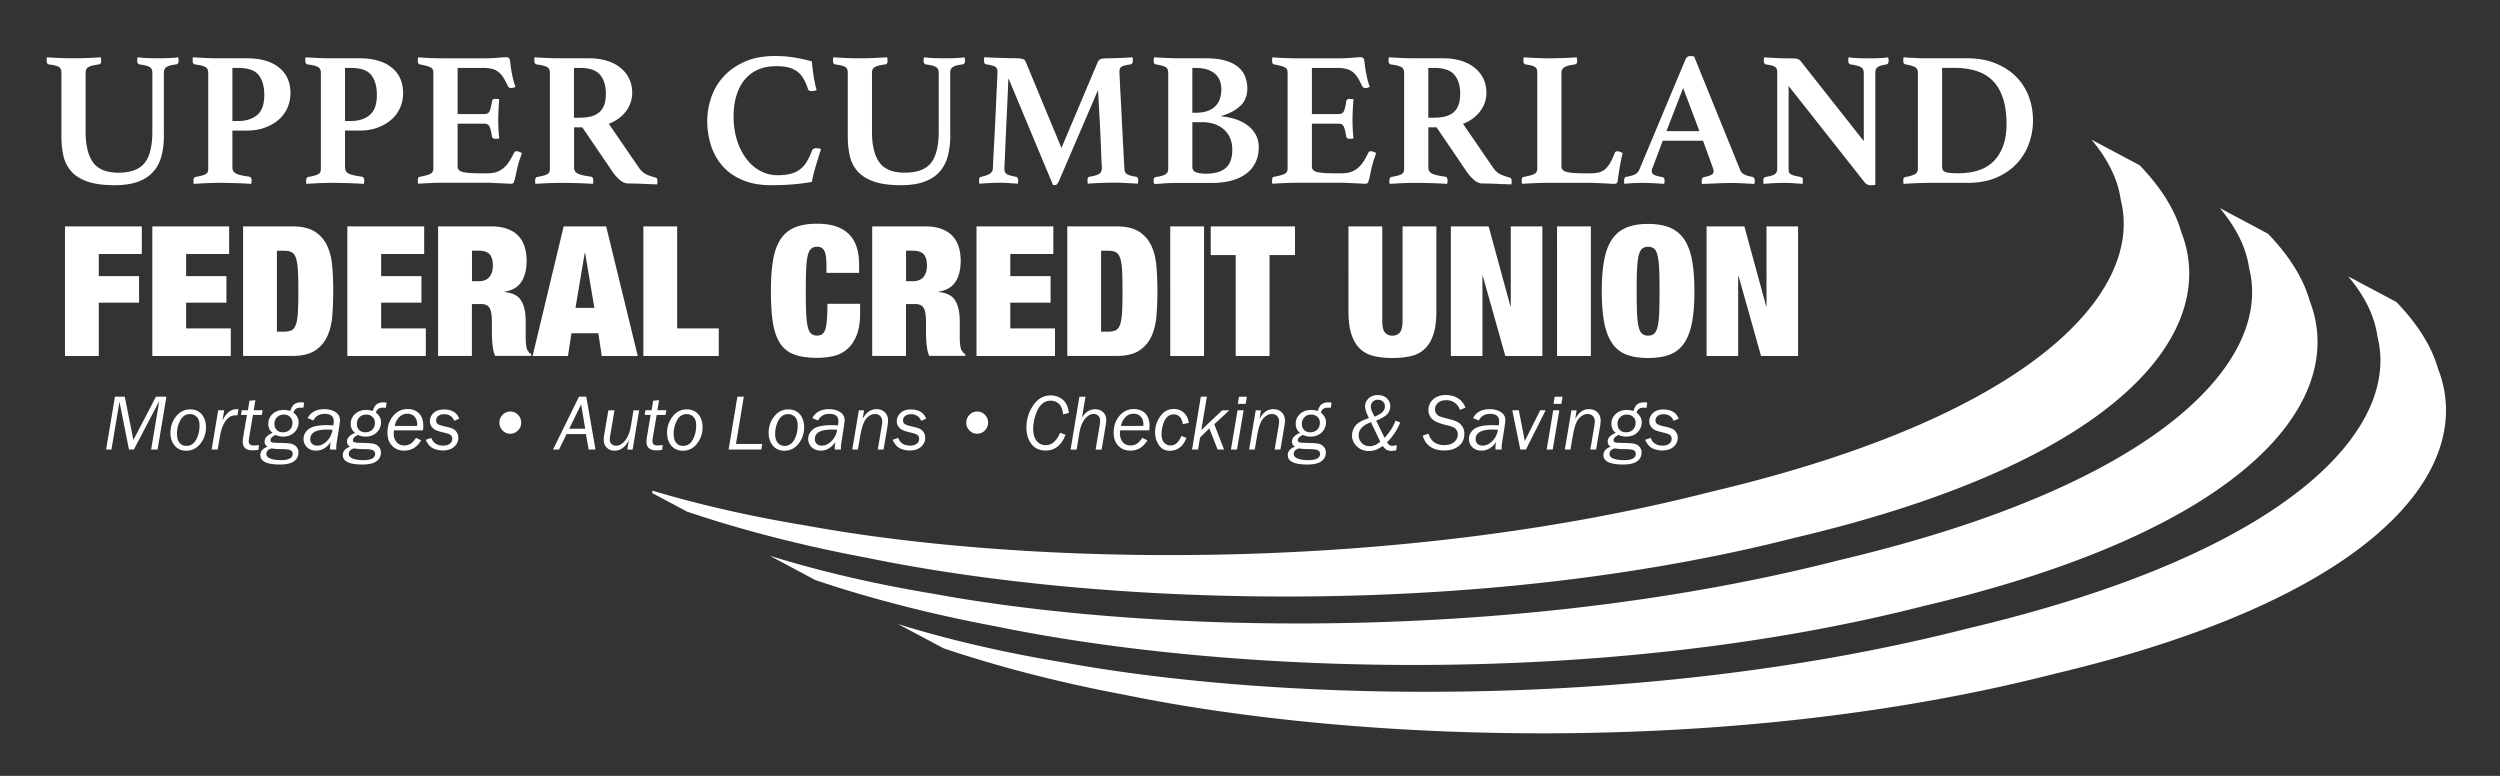 <svg width="290" height="90" fill="none" xmlns="http://www.w3.org/2000/svg"><rect width="100%" height="100%" fill="#333333" stroke="none"/><path d="M16.45 26.261v3.201h-4.992v2.569h4.674v3.075h-4.674v6.188h-3.92V26.261h8.911zm10.13 0v3.201h-4.99v2.569h4.674v3.075H21.59v2.987h5.182v3.201h-9.103V26.261h8.911zm7.31 0c1.136 0 2.02.21 2.654.621a3.845 3.845 0 011.423 1.66c.317.693.508 1.494.58 2.402.071.908.107 1.851.107 2.83 0 .986-.036 1.93-.107 2.832-.072.907-.263 1.708-.58 2.4a3.845 3.845 0 01-1.423 1.661c-.633.412-1.518.621-2.653.621H28.2V26.261h5.69zm-.992 12.214c.377 0 .682-.054.909-.155.227-.108.394-.329.514-.663.12-.335.197-.813.233-1.434a43.85 43.85 0 00.054-2.442c0-1.01-.018-1.822-.054-2.443-.036-.615-.114-1.093-.233-1.434-.12-.334-.293-.555-.514-.663-.227-.107-.526-.155-.909-.155h-.777v9.389h.777zm16.306-12.214v3.201h-4.991v2.569h4.674v3.075h-4.674v2.987h5.182v3.201h-9.103V26.261h8.912zm7.752 0c.747 0 1.381.096 1.907.293.526.197.956.472 1.285.83.329.358.568.782.717 1.272.15.49.222 1.027.222 1.6 0 1.01-.204 1.822-.61 2.444-.406.615-1.058.997-1.96 1.134v.042c.938.084 1.59.412 1.936.992.353.573.526 1.367.526 2.377v1.893c0 .209.006.412.024.597.012.191.036.365.066.514.03.155.065.275.107.358.054.084.114.168.168.245.053.078.149.15.274.221v.21H57.44a2.697 2.697 0 01-.22-.694 9.137 9.137 0 01-.108-.8 11.97 11.97 0 01-.042-.77c-.006-.245-.012-.448-.012-.598v-1.01c0-.423-.024-.77-.066-1.05s-.113-.502-.22-.663a.828.828 0 00-.401-.335 1.587 1.587 0 00-.598-.095h-1.034v6.02h-3.921V26.261h6.138zm-1.428 6.361c.562 0 .974-.167 1.243-.496.269-.328.4-.758.4-1.296 0-.633-.131-1.08-.388-1.35-.263-.268-.687-.4-1.273-.4h-.76v3.536h.778v.006zm14.787-6.361l3.664 15.033h-4.172l-.4-2.634h-3.12l-.4 2.634H61.78l3.604-15.033h4.931zm-2.486 3.076l-1.076 6.379h2.194l-1.076-6.379h-.042zm10.723-3.076v11.832h4.823v3.201h-8.744V26.261h3.92zm17.065 2.825c-.168-.31-.443-.466-.82-.466-.292 0-.531.078-.704.233-.174.156-.311.43-.401.819-.09.388-.15.925-.18 1.588-.03.67-.041 1.505-.041 2.515 0 1.009.012 1.851.042 2.514.03.669.09 1.195.179 1.589.09.394.227.669.4.818.174.155.413.233.706.233.239 0 .436-.06.591-.18.156-.119.276-.316.36-.596.083-.281.143-.657.178-1.13.036-.471.054-1.062.054-1.78h3.79v1.118c0 1.051-.144 1.917-.425 2.586-.28.675-.651 1.206-1.117 1.589a3.672 3.672 0 01-1.59.776 8.562 8.562 0 01-1.841.197c-1.094 0-1.997-.131-2.696-.4a3.247 3.247 0 01-1.644-1.338c-.394-.627-.663-1.433-.813-2.419-.149-.991-.22-2.186-.22-3.59 0-1.433.089-2.645.262-3.643.174-.997.472-1.803.897-2.418a3.608 3.608 0 011.662-1.338c.687-.275 1.536-.412 2.546-.412.884 0 1.638.113 2.253.334.616.227 1.118.544 1.506.956.389.412.67.913.843 1.493.173.58.263 1.236.263 1.965v.95h-3.79v-.843c0-.83-.083-1.415-.25-1.72zm11.691-2.825c.747 0 1.381.096 1.907.293.526.197.956.472 1.285.83.329.358.568.782.717 1.272.149.49.221 1.027.221 1.6 0 1.01-.203 1.822-.609 2.444-.407.615-1.058.997-1.961 1.134v.042c.938.084 1.59.412 1.937.992.352.573.526 1.367.526 2.377v1.893c0 .209.006.412.024.597a3.7 3.7 0 00.065.514c.03.155.066.275.108.358.054.084.113.168.167.245a.83.83 0 00.275.221v.21h-4.172a2.689 2.689 0 01-.221-.694 9.139 9.139 0 01-.108-.8 11.876 11.876 0 01-.041-.77c-.006-.245-.012-.448-.012-.598v-1.01c0-.423-.024-.77-.066-1.05s-.114-.502-.221-.663a.828.828 0 00-.401-.335 1.605 1.605 0 00-.598-.095h-1.034v6.02h-3.921V26.261h6.133zm-1.429 6.361c.562 0 .975-.167 1.244-.496.269-.328.4-.758.4-1.296 0-.633-.131-1.08-.388-1.35-.263-.268-.688-.4-1.273-.4h-.76v3.536h.777v.006zm16.306-6.361v3.201h-4.991v2.569h4.674v3.075h-4.674v2.987h5.182v3.201h-9.103V26.261h8.912zm7.31 0c1.136 0 2.02.21 2.654.621a3.844 3.844 0 011.423 1.66c.316.693.508 1.494.579 2.402.072.908.108 1.851.108 2.83 0 .986-.036 1.93-.108 2.832-.071.907-.263 1.708-.579 2.4a3.844 3.844 0 01-1.423 1.661c-.634.412-1.518.621-2.654.621h-5.69V26.261h5.69zm-.992 12.214c.377 0 .681-.054.909-.155.227-.108.394-.329.514-.663.119-.335.197-.813.233-1.434.036-.615.053-1.433.053-2.442 0-1.01-.017-1.822-.053-2.443-.036-.615-.114-1.093-.233-1.434-.12-.334-.293-.555-.514-.663-.228-.107-.526-.155-.909-.155h-.777v9.389h.777zm11.165-12.214v15.033h-3.921V26.261h3.921zm.777 3.327V26.26h9.773v3.327h-2.953v11.706h-3.921V29.588h-2.899zm19.892 7.519c0 .729.108 1.219.317 1.464.209.245.496.37.861.37.364 0 .651-.126.867-.37.209-.245.316-.735.316-1.464V26.261h3.921v9.855c0 1.051-.113 1.929-.334 2.634-.227.705-.55 1.266-.981 1.684-.43.424-.956.71-1.59.86-.633.155-1.362.233-2.193.233-.813 0-1.542-.078-2.182-.233-.639-.155-1.171-.442-1.602-.86-.43-.424-.753-.98-.98-1.684-.227-.699-.335-1.577-.335-2.634V26.26h3.921v10.846h-.006zm12.343-10.846l2.529 9.264h.041V26.26h3.664v15.033h-4.297l-2.612-9.281h-.042v9.281h-3.664V26.261h4.381zm11.859 0v15.033h-3.921V26.261h3.921zm1.542 3.93c.185-.991.484-1.797.909-2.419a3.708 3.708 0 011.661-1.367c.688-.287 1.53-.43 2.529-.43.998 0 1.84.143 2.528.43a3.684 3.684 0 011.662 1.367c.418.622.723 1.434.908 2.42.179.99.275 2.185.275 3.589 0 1.403-.09 2.598-.275 3.59-.185.99-.484 1.797-.908 2.418a3.505 3.505 0 01-1.662 1.338c-.688.269-1.53.4-2.528.4-.999 0-1.841-.131-2.529-.4a3.47 3.47 0 01-1.661-1.338c-.425-.627-.724-1.433-.909-2.419-.185-.991-.275-2.186-.275-3.59 0-1.403.09-2.603.275-3.589zm3.813 6.104c.03.67.09 1.195.18 1.589.089.394.227.669.4.818.174.155.413.233.706.233.292 0 .532-.078.705-.233.173-.155.311-.43.4-.818.09-.394.15-.92.18-1.589.03-.663.041-1.505.041-2.514 0-1.01-.011-1.852-.041-2.515-.03-.669-.09-1.194-.18-1.588-.089-.395-.227-.67-.4-.819-.173-.155-.413-.233-.705-.233-.293 0-.532.078-.706.233-.173.156-.311.43-.4.819-.09.388-.15.925-.18 1.588a60.395 60.395 0 00-.041 2.515c0 1.01.012 1.845.041 2.514zm12.451-10.034l2.528 9.264h.042V26.26h3.664v15.033h-4.298l-2.612-9.281h-.041v9.281h-3.664V26.261h4.381zM19.013 15.726a9.44 9.44 0 01-.269 2.323c-.179.705-.484 1.314-.926 1.822-.436.513-1.022.908-1.757 1.188-.736.28-1.656.424-2.774.424-1.32 0-2.385-.15-3.192-.442-.807-.298-1.434-.698-1.87-1.212a4.051 4.051 0 01-.88-1.804 10.414 10.414 0 01-.22-2.21V8.427c0-.31-.096-.531-.287-.657-.191-.125-.586-.227-1.178-.298-.161-.03-.245-.174-.245-.424v-.18a.58.58 0 01.042-.22c.43.03.885.053 1.369.077a38.597 38.597 0 003.353 0 63 63 0 001.512-.078l.036.221c.006.078.012.132.012.18 0 .25-.084.394-.245.424-.61.071-1.022.179-1.237.31-.215.132-.323.347-.323.645v6.893c0 1.54.287 2.711.855 3.511.574.8 1.554 1.2 2.947 1.2 1.422 0 2.438-.375 3.036-1.122.604-.746.902-1.97.902-3.655V8.427c0-.298-.101-.513-.31-.645-.21-.131-.604-.239-1.178-.31-.18-.048-.269-.185-.269-.424 0-.042.006-.102.012-.18.006-.071.018-.149.036-.22.43.047.825.077 1.19.09.364.011.753.023 1.165.023a26.9 26.9 0 001.267-.024c.37-.012.735-.042 1.088-.09l.036.221c.006.078.012.132.012.18 0 .239-.09.376-.27.424-.55.06-.926.16-1.135.298-.209.144-.31.359-.31.657v7.299h.005zm7.944-.58v4.27c0 .341.143.58.436.723.287.144.783.257 1.483.347.209.03.31.179.31.442 0 .12-.012.25-.041.4a52.64 52.64 0 00-1.614-.078 57.062 57.062 0 00-2.104-.035c-.532 0-1.052.011-1.548.035-.496.024-.963.048-1.393.078a.433.433 0 01-.042-.197v-.18c0-.25.084-.393.245-.423.311-.06.562-.114.76-.168.19-.053.34-.113.442-.179a.51.51 0 00.209-.245c.036-.095.054-.22.054-.364V8.427c0-.298-.108-.513-.323-.645-.215-.131-.628-.239-1.237-.31a.438.438 0 01-.18-.132c-.042-.06-.065-.161-.065-.31v-.203c0-.072.011-.132.041-.18.413.03.891.054 1.435.078s1.028.036 1.458.036h3.36c1.59 0 2.827.358 3.717 1.069.89.71 1.333 1.708 1.333 2.98 0 .58-.113 1.13-.334 1.655-.222.525-.55.985-.993 1.38-.436.393-.968.71-1.59.943-.621.239-1.332.358-2.134.358h-1.685zm.67-1.11c.902 0 1.637-.227 2.193-.687.556-.46.837-1.237.837-2.336 0-.991-.221-1.762-.658-2.311-.436-.55-1.225-.824-2.367-.824h-.675v6.158h.67zm12.396 1.11v4.27c0 .341.143.58.436.723.287.144.783.257 1.483.347.209.03.31.179.31.442 0 .12-.011.25-.041.4a52.64 52.64 0 00-1.614-.078 57.062 57.062 0 00-2.104-.035c-.532 0-1.052.011-1.548.035-.496.024-.962.048-1.393.078a.433.433 0 01-.042-.197v-.18c0-.25.084-.393.245-.423.311-.06.562-.114.76-.168.19-.053.34-.113.442-.179a.51.51 0 00.209-.245c.036-.095.054-.22.054-.364V8.427c0-.298-.108-.513-.323-.645-.215-.131-.628-.239-1.237-.31a.438.438 0 01-.18-.132c-.041-.06-.065-.161-.065-.31v-.203c0-.072.012-.132.041-.18.413.03.891.054 1.435.078s1.028.036 1.459.036h3.359c1.59 0 2.827.358 3.717 1.069.891.71 1.333 1.708 1.333 2.98 0 .58-.113 1.13-.334 1.655a3.81 3.81 0 01-.993 1.38c-.436.393-.968.71-1.59.943-.621.239-1.332.358-2.133.358h-1.686zm.663-1.11c.903 0 1.638-.227 2.194-.687.556-.46.837-1.237.837-2.336 0-.991-.221-1.762-.657-2.311-.437-.55-1.226-.824-2.367-.824h-.67v6.158h.663zm12.397-6.164v5.357h3.138c.281 0 .472-.113.58-.346.102-.227.191-.603.269-1.123.012-.12.06-.197.131-.233a.647.647 0 01.287-.054c.042 0 .114.006.21.012a.703.703 0 01.209.036 35.142 35.142 0 00-.114 2.335c0 .269.006.58.024.944.012.364.042.776.09 1.236a.423.423 0 01-.21.054c-.095.006-.167.012-.209.012-.269 0-.406-.102-.424-.31-.09-.562-.191-.944-.299-1.147-.113-.197-.293-.299-.544-.299h-3.138v4.981c0 .31.192.52.58.621.383.102 1.04.155 1.96.155h.933c.442 0 .819-.06 1.124-.179.304-.12.573-.286.813-.501.239-.215.442-.466.621-.759.18-.293.359-.609.532-.967.042-.102.15-.156.31-.156.073 0 .162.024.27.066.102.042.21.09.31.131-.03.12-.065.227-.1.335a6.21 6.21 0 00-.102.31 3.26 3.26 0 00-.18.532c-.042.191-.09.346-.131.466-.03.15-.066.316-.102.502a10.35 10.35 0 01-.114.531 4.555 4.555 0 01-.113.454c-.036.131-.066.221-.078.269-.06.12-.18.179-.358.179a6.68 6.68 0 01-.514-.024 98.37 98.37 0 00-.724-.036 18.17 18.17 0 01-.789-.036 10.307 10.307 0 00-.687-.023h-5.05c-.431 0-.927.012-1.483.035-.556.024-1.058.048-1.5.078a.524.524 0 01-.042-.233v-.209c0-.221.072-.34.221-.358.562-.102.968-.215 1.213-.335.245-.12.365-.328.365-.62V8.426a.903.903 0 00-.066-.364.541.541 0 00-.257-.245 2.378 2.378 0 00-.49-.18 11.807 11.807 0 00-.765-.166c-.15-.048-.221-.18-.221-.4v-.21c0-.065.012-.137.042-.209.64.048 1.201.078 1.691.09.49.012.915.024 1.267.024h4.56c.67 0 1.244-.024 1.728-.066.485-.048.813-.065.992-.065.162 0 .282.065.36.197.041.119.083.334.113.657.03.316.083.65.155.991.042.25.096.496.155.735.06.239.15.525.27.866-.072.03-.156.06-.245.09a.842.842 0 01-.27.041.388.388 0 01-.358-.197 9.868 9.868 0 00-.52-.991 2.676 2.676 0 00-.58-.67 1.995 1.995 0 00-.759-.364 4.305 4.305 0 00-1.034-.113h-2.953v-.006zm14.465 6.898h-.956v4.647c0 .34.143.58.436.722.287.144.783.257 1.482.347.21.03.311.179.311.442 0 .12-.012.25-.042.4a52.48 52.48 0 00-1.614-.078 57.062 57.062 0 00-2.104-.035c-.532 0-1.052.011-1.548.035a66.83 66.83 0 00-1.392.078.432.432 0 01-.042-.197v-.18c0-.25.084-.393.245-.423.31-.06.562-.114.759-.168.191-.053.34-.113.442-.179a.51.51 0 00.21-.245c.035-.095.053-.22.053-.364V8.427c0-.298-.107-.513-.322-.645-.216-.131-.628-.239-1.238-.31a.438.438 0 01-.18-.132c-.04-.06-.065-.161-.065-.31v-.203c0-.072.012-.132.042-.18.412.03.89.054 1.434.078.544.024 1.029.036 1.459.036h3.36c.788 0 1.487.095 2.115.287.622.19 1.154.465 1.59.824.436.358.771.776 1.004 1.266.227.49.347 1.033.347 1.624 0 .789-.24 1.5-.723 2.145-.485.645-1.148 1.129-1.99 1.457l3.496 5.095c.269.388.574.65.926.8.347.15.67.257.969.334a.338.338 0 01.179.102c.042.054.066.143.066.28v.204a.58.58 0 01-.042.22c-.162-.017-.395-.023-.688-.035a26.134 26.134 0 01-.926-.036c-.317-.018-.64-.024-.956-.036-.317-.006-.58-.012-.79-.012-.31 0-.621-.131-.932-.388a5.161 5.161 0 01-.914-1.033l-3.461-5.089zm-.287-1.117c.46 0 .873-.048 1.243-.131.37-.09.688-.24.957-.454.269-.215.472-.502.61-.854.143-.359.209-.806.209-1.356 0-.92-.222-1.642-.67-2.18-.442-.531-1.231-.8-2.361-.8h-.67v5.781h.682v-.006zm22.187 7.83c-1.249 0-2.337-.19-3.27-.58-.932-.387-1.703-.913-2.313-1.588a6.662 6.662 0 01-1.368-2.377 9.236 9.236 0 01-.454-2.944c0-.872.149-1.756.442-2.646a6.882 6.882 0 011.404-2.413c.64-.717 1.453-1.302 2.451-1.756.992-.454 2.182-.68 3.563-.68.759 0 1.464.053 2.127.154.658.102 1.375.263 2.146.466.03.4.09.914.18 1.535.09.621.215 1.23.376 1.822a3.644 3.644 0 01-.287.054c-.12.024-.21.036-.269.036a.723.723 0 01-.299-.054c-.083-.036-.137-.114-.167-.233a5.704 5.704 0 00-.556-1.237 2.606 2.606 0 00-.747-.8 2.976 2.976 0 00-1.01-.436 6.073 6.073 0 00-1.357-.131c-.801 0-1.512.137-2.128.412a4.191 4.191 0 00-1.548 1.176c-.418.514-.73 1.13-.944 1.846-.216.717-.323 1.529-.323 2.437 0 .961.131 1.857.388 2.687a7.09 7.09 0 001.07 2.157 4.98 4.98 0 001.614 1.42 4.149 4.149 0 002.026.515c.592 0 1.1-.054 1.525-.168a3.01 3.01 0 001.087-.513c.305-.227.562-.526.777-.878a7.53 7.53 0 00.592-1.248.455.455 0 01.21-.257.603.603 0 01.298-.078c.072 0 .168.012.281.036.114.024.203.048.281.078-.09.25-.18.537-.28.854l-.3.98a20.88 20.88 0 00-.28 1.002c-.084.335-.15.657-.21.968-.73.131-1.47.227-2.223.287-.771.065-1.602.095-2.505.095zm20.783-5.757a9.44 9.44 0 01-.269 2.323c-.179.705-.484 1.314-.927 1.822-.436.513-1.022.908-1.757 1.188-.735.28-1.656.424-2.773.424-1.321 0-2.385-.15-3.192-.442-.807-.298-1.435-.698-1.871-1.212a4.05 4.05 0 01-.879-1.804 10.41 10.41 0 01-.22-2.21V8.427c0-.31-.096-.531-.288-.657-.19-.125-.585-.227-1.177-.298-.162-.03-.245-.174-.245-.424v-.18a.58.58 0 01.042-.22c.43.03.884.053 1.368.077a38.614 38.614 0 003.354 0 63.387 63.387 0 001.512-.078l.036.221c.006.078.012.132.012.18 0 .25-.084.394-.245.424-.61.071-1.023.179-1.238.31-.215.132-.323.347-.323.645v6.893c0 1.54.287 2.711.855 3.511.574.8 1.554 1.2 2.947 1.2 1.423 0 2.439-.375 3.036-1.122.598-.746.903-1.97.903-3.655V8.427c0-.298-.102-.513-.311-.645-.209-.131-.604-.239-1.177-.31-.18-.048-.269-.185-.269-.424 0-.042.006-.102.012-.18.006-.071.018-.149.035-.22.431.047.825.077 1.19.09.365.011.753.023 1.165.023.473 0 .897-.006 1.268-.024.37-.012.735-.042 1.087-.09l.036.221c.006.078.012.132.012.18 0 .239-.089.376-.269.424-.55.06-.926.16-1.135.298-.21.144-.311.359-.311.657v7.299h.006zm17.112-8.541a.66.66 0 01.287-.31c.132-.072.461-.114.981-.114.119 0 .292-.006.52-.012.227-.006.478-.012.747-.024.269-.006.532-.018.801-.036.269-.012.496-.03.687-.048a.6.6 0 01.042.221v.18c0 .239-.084.376-.245.424-.299.041-.532.09-.7.131a1.081 1.081 0 00-.388.167.474.474 0 00-.179.233.973.973 0 00-.042.31c0 .03.012.311.036.843.024.531.053 1.194.101 1.977.042.788.09 1.636.132 2.556.042.92.089 1.792.131 2.61.042.824.084 1.541.114 2.144.03.61.054.98.066 1.111 0 .15.018.269.053.364a.58.58 0 00.204.257c.095.078.233.138.412.191.179.054.407.102.687.144.162.03.245.173.245.424 0 .101-.011.227-.041.376-.52-.03-.993-.054-1.411-.078a25.739 25.739 0 00-1.434-.035c-.491 0-1.011.012-1.567.035-.555.024-1.022.048-1.392.078a1.934 1.934 0 01-.042-.376c0-.162.024-.275.078-.335.053-.06.101-.09.143-.09.61-.1 1.004-.226 1.178-.364.179-.143.269-.358.269-.657 0-.041-.012-.28-.036-.71-.024-.43-.042-.962-.066-1.601a188.193 188.193 0 00-.203-4.157c-.036-.65-.066-1.218-.09-1.69a20.352 20.352 0 00-.054-.866l-4.56 10.607a2.02 2.02 0 01-.192.299.253.253 0 01-.209.101h-.131a.26.26 0 01-.132-.024l-5.164-12.363c-.012.191-.036.58-.054 1.165-.024.585-.054 1.254-.089 2.013-.036.758-.072 1.553-.114 2.389-.036.836-.072 1.612-.102 2.323-.03.71-.053 1.308-.077 1.792a44.39 44.39 0 00-.036.788c0 .132.012.25.042.347.03.095.089.179.179.256.09.078.221.138.4.191.18.054.425.108.736.168.161.03.245.173.245.424 0 .041-.006.101-.012.167a1.388 1.388 0 01-.036.209c-.401-.03-.771-.054-1.112-.078a14.599 14.599 0 00-1.022-.035c-.299 0-.669.012-1.112.035a41.86 41.86 0 00-1.201.078.43.43 0 01-.042-.197v-.18c0-.16.024-.268.066-.322a.297.297 0 01.179-.101c.46-.102.795-.221 1.004-.359.209-.131.329-.334.359-.603 0-.12.012-.478.042-1.08.03-.598.065-1.315.113-2.133.042-.824.09-1.696.132-2.622l.119-2.58a11915.59 11915.59 0 00.126-2.831c0-.251-.084-.436-.245-.544-.162-.113-.52-.209-1.07-.298-.162-.012-.245-.156-.245-.424v-.18c0-.071.012-.149.042-.22.191.017.46.03.801.047l1.046.036c.358.006.687.018 1.004.024.311.006.532.012.669.012.269 0 .472.012.622.036.149.024.269.048.358.077.09.03.15.078.192.132.036.06.071.12.101.179l4.143 9.986 4.213-9.98zm14.352 6.313c.621.06 1.195.18 1.727.364.526.185.98.43 1.369.735.388.305.687.663.902 1.08.216.413.323.873.323 1.38 0 .681-.131 1.285-.388 1.804a3.58 3.58 0 01-1.088 1.302c-.466.347-1.034.61-1.704.789a8.59 8.59 0 01-2.223.268h-3.85c-.269 0-.567.006-.902.012-.335.006-.652.024-.944.054l-.532.036c-.18.006-.347.012-.514.012l-.024-.155a.302.302 0 01-.024-.12v-.101c0-.162.024-.27.077-.323a.375.375 0 01.192-.101c.52-.072.884-.18 1.099-.311.216-.131.323-.346.323-.645V8.428c0-.3-.095-.508-.287-.634-.191-.125-.573-.233-1.135-.322-.12-.03-.192-.084-.221-.168a.875.875 0 01-.042-.298v-.102c0-.036.006-.071.024-.101 0-.06.006-.114.023-.156.443.03.945.054 1.501.078.556.024 1.01.036 1.369.036h3.072c.95 0 1.733.095 2.361.28.621.186 1.117.443 1.488.771.371.329.634.699.789 1.123.155.424.233.866.233 1.32 0 .86-.281 1.547-.843 2.054-.561.514-1.273.884-2.133 1.123v.066h-.018zm-3.025-.418c.58 0 1.058-.072 1.447-.221.388-.15.693-.352.926-.61a2.31 2.31 0 00.49-.877c.096-.329.144-.67.144-1.022 0-.34-.054-.663-.168-.967a2.008 2.008 0 00-.526-.788c-.239-.221-.55-.395-.932-.526-.389-.126-.843-.191-1.381-.191h-.358v5.202h.358zm-.358 6.265c0 .34.161.562.478.657.317.096.687.143 1.1.143 1.022 0 1.787-.22 2.295-.657.502-.436.759-1.146.759-2.126 0-.531-.096-1.003-.281-1.403a2.836 2.836 0 00-.747-.992 3.365 3.365 0 00-1.088-.591 4.356 4.356 0 00-1.315-.203h-1.201v5.172zm13.867-11.473v5.357h3.138c.28 0 .472-.113.579-.346.102-.227.192-.603.269-1.123.012-.12.06-.197.132-.233a.647.647 0 01.287-.054c.042 0 .113.006.209.012a.7.7 0 01.209.036 35.068 35.068 0 00-.113 2.335c0 .269.006.58.023.944.012.364.042.776.09 1.236a.422.422 0 01-.209.054c-.096.006-.167.012-.209.012-.269 0-.407-.102-.425-.31-.089-.562-.191-.944-.299-1.147-.113-.197-.292-.299-.543-.299h-3.138v4.981c0 .31.191.52.579.621.383.102 1.04.155 1.961.155h.932c.443 0 .819-.06 1.124-.179.305-.12.574-.286.813-.501a3.4 3.4 0 00.622-.759c.179-.293.358-.609.531-.967.042-.102.15-.156.311-.156.072 0 .162.024.269.066.102.042.209.09.311.131-.03.12-.066.227-.102.335a7.43 7.43 0 00-.101.31 2.7 2.7 0 00-.179.532 4 4 0 01-.132.466c-.03.15-.066.316-.102.502a9.31 9.31 0 01-.113.531 4.548 4.548 0 01-.114.454c-.036.131-.065.221-.077.269-.06.12-.18.179-.359.179a6.67 6.67 0 01-.514-.024 97.701 97.701 0 00-.723-.036 18.17 18.17 0 01-.789-.036 10.31 10.31 0 00-.688-.023h-5.05a35.4 35.4 0 00-1.483.035 63.05 63.05 0 00-1.5.078.523.523 0 01-.042-.233v-.209c0-.221.072-.34.221-.358.562-.102.969-.215 1.214-.335.245-.12.364-.328.364-.62V8.426a.918.918 0 00-.065-.364.544.544 0 00-.257-.245 2.383 2.383 0 00-.491-.18 11.747 11.747 0 00-.765-.166c-.149-.048-.221-.18-.221-.4v-.21c0-.065.012-.137.042-.209.64.048 1.201.078 1.692.09.49.012.914.024 1.267.024h4.56c.67 0 1.244-.024 1.728-.066.484-.048.813-.065.992-.065a.39.39 0 01.359.197c.041.119.083.334.113.657.03.316.084.65.156.991.047.25.095.496.155.735s.149.525.269.866c-.072.03-.156.06-.245.09a.842.842 0 01-.269.041.388.388 0 01-.359-.197 9.686 9.686 0 00-.52-.991 2.653 2.653 0 00-.58-.67 1.992 1.992 0 00-.759-.364 4.301 4.301 0 00-1.034-.113h-2.952v-.006zm14.464 6.898h-.956v4.647c0 .34.143.58.436.722.287.144.783.257 1.483.347.209.03.31.179.31.442 0 .12-.012.25-.041.4a52.8 52.8 0 00-1.614-.078 57.081 57.081 0 00-2.104-.035c-.532 0-1.052.011-1.548.035-.496.024-.963.048-1.393.078a.435.435 0 01-.048-.197v-.18c0-.25.084-.393.245-.423.311-.06.562-.114.759-.168.192-.053.341-.113.443-.179a.514.514 0 00.209-.245c.036-.095.054-.22.054-.364V8.427c0-.298-.108-.513-.323-.645-.215-.131-.628-.239-1.237-.31a.44.44 0 01-.18-.132c-.042-.06-.065-.161-.065-.31v-.203a.34.34 0 01.041-.18c.413.03.891.054 1.435.078a33.52 33.52 0 001.458.036h3.36c.789 0 1.488.095 2.115.287.622.19 1.154.465 1.59.824.437.358.771.776 1.005 1.266.227.49.346 1.033.346 1.624 0 .789-.239 1.5-.723 2.145s-1.148 1.129-1.99 1.457l3.496 5.095c.269.388.574.65.927.8.346.15.669.257.968.334a.336.336 0 01.179.102c.042.054.066.143.066.28v.204a.49.49 0 01-.048.22c-.161-.017-.394-.023-.687-.035a25.303 25.303 0 01-.921-.036c-.316-.018-.639-.024-.956-.036-.317-.006-.58-.012-.789-.012-.311 0-.622-.131-.932-.388-.311-.257-.616-.603-.915-1.033l-3.455-5.089zm-.287-1.117c.461 0 .873-.048 1.25-.131.37-.09.687-.24.956-.454.269-.215.472-.502.61-.854.137-.359.209-.806.209-1.356 0-.92-.221-1.642-.67-2.18-.442-.531-1.231-.8-2.361-.8h-.669v5.781h.675v-.006zm14.776 5.674c0 .31.203.52.604.621.4.102 1.058.156 1.978.156h.843c.37 0 .693-.042.968-.12.275-.084.514-.22.723-.412.21-.191.395-.442.568-.747a9.08 9.08 0 00.502-1.098c.048-.12.156-.18.335-.18.072 0 .161.024.269.066.102.042.209.09.311.131-.12.472-.227.992-.323 1.547a60.896 60.896 0 00-.257 1.637c-.012.179-.066.287-.143.334a.57.57 0 01-.257.066c-.12 0-.287-.006-.503-.024a88.55 88.55 0 00-.699-.036 16.846 16.846 0 01-.765-.036 9.888 9.888 0 00-.681-.023h-5.051c-.43 0-.921.011-1.482.035-.556.024-1.058.048-1.501.078a.518.518 0 01-.048-.233v-.209c0-.221.072-.34.222-.358.562-.102.968-.215 1.213-.335.245-.12.365-.328.365-.621V8.427c0-.149-.012-.268-.042-.364a.562.562 0 00-.18-.257 1.204 1.204 0 00-.412-.191 5.366 5.366 0 00-.747-.143c-.15-.048-.221-.174-.221-.377v-.197c0-.083.012-.167.042-.245.472.03.98.054 1.512.078s1.01.036 1.422.036c.21 0 .443-.006.712-.012.269-.006.544-.012.836-.024.293-.006.58-.018.867-.036.287-.012.55-.03.789-.048.012.078.024.156.036.245.006.09.012.156.012.197 0 .21-.072.335-.221.377-.64.09-1.064.203-1.279.346-.215.143-.323.358-.323.657v10.858h.006zm16.419-3.004h-4.674l-1.16 3.094a.683.683 0 00-.089.245c-.018.09-.024.155-.024.197 0 .161.078.298.233.4.155.101.472.191.944.269.21.03.311.173.311.424 0 .101-.018.227-.048.376-.4-.03-.824-.054-1.267-.078a24.454 24.454 0 00-1.315-.035c-.299 0-.609.006-.932.023-.329.012-.688.042-1.088.09a.432.432 0 01-.042-.197v-.18c0-.28.096-.43.287-.441.46-.09.789-.185.992-.287.197-.101.359-.28.478-.531l5.362-12.812c.119-.25.299-.376.532-.376a2.736 2.736 0 01.466.048l5.362 13.211c.089.221.257.388.514.502.251.113.526.191.825.233.221.042.334.19.334.442 0 .12-.018.25-.048.4-.472-.03-.944-.054-1.404-.078-.46-.024-.891-.036-1.291-.036-.209 0-.461.006-.759.012-.299.006-.604.018-.915.036l-.926.036c-.305.006-.562.018-.765.036a.435.435 0 01-.048-.197v-.18c0-.13.024-.232.077-.298.054-.066.108-.107.168-.12.382-.071.669-.16.855-.256.185-.096.28-.24.28-.436 0-.09-.023-.203-.065-.335l-1.16-3.201zm-.418-1.11l-1.889-5.006-1.937 5.005h3.826zM216.2 16.37V8.476c0-.328-.114-.555-.335-.687-.221-.131-.615-.239-1.177-.31-.192-.048-.287-.185-.287-.424v-.18a.49.49 0 01.048-.22c.37.047.735.077 1.087.089.359.012.772.024 1.25.024.472 0 .884-.006 1.225-.024a9.836 9.836 0 001.022-.09l.036.221c.006.078.012.132.012.18 0 .25-.09.394-.269.424-.49.071-.825.179-1.004.31-.18.132-.269.347-.269.645v13.008a3.15 3.15 0 01-.299.036c-.143.006-.233.012-.281.012a.821.821 0 01-.335-.078c-.119-.053-.245-.16-.376-.322l-8.769-11.12v9.603c0 .15.012.269.036.364a.42.42 0 00.179.245c.096.066.24.126.425.18.185.053.436.107.747.167a.396.396 0 01.191.101c.054.054.078.161.078.323 0 .101-.012.227-.042.376-.37-.03-.717-.054-1.046-.078a15.823 15.823 0 00-1.136-.035c-.43 0-.842.011-1.237.035-.394.024-.753.048-1.082.078a.43.43 0 01-.042-.197v-.18c0-.149.024-.25.078-.31a.354.354 0 01.191-.113c.532-.09.891-.197 1.07-.335.18-.131.269-.34.269-.621V8.32c0-.24-.077-.418-.233-.544-.155-.125-.508-.227-1.058-.298-.179-.048-.269-.185-.269-.424v-.102c0-.036.006-.078.024-.12l.024-.179c.209.018.407.024.604.036.191.006.382.018.58.036.328.018.657.024.992.036.334.006.603.012.813.012.43 0 .711.018.842.054a.848.848 0 01.359.209l7.364 9.335zm19.629-2.382c0 .872-.149 1.744-.448 2.604A6.718 6.718 0 01234 18.915c-.622.687-1.417 1.248-2.379 1.666-.962.424-2.11.634-3.425.634h-4.56c-.389 0-.837.011-1.345.035-.514.024-.999.048-1.459.078a.435.435 0 01-.048-.197v-.18c0-.16.024-.268.078-.322a.376.376 0 01.191-.101c.431-.072.777-.174 1.034-.299s.389-.346.389-.657V8.427c0-.298-.108-.507-.323-.633-.215-.125-.58-.233-1.1-.322-.119-.03-.191-.078-.221-.144a.696.696 0 01-.048-.28v-.18a.49.49 0 01.048-.22c.311.03.592.047.837.053.245.006.472.018.681.036.21.018.419.024.622.024h5.164c1.262 0 2.373.191 3.33.58.956.387 1.757.901 2.402 1.558a6.51 6.51 0 011.471 2.294c.323.872.49 1.803.49 2.795zm-3.072.424c0-1.159-.132-2.15-.401-2.98-.269-.83-.657-1.512-1.165-2.037a4.572 4.572 0 00-1.913-1.159c-.765-.245-1.638-.364-2.612-.364h-1.381v11.431c0 .15.024.275.066.377a.476.476 0 00.269.244c.131.06.317.102.556.132.239.03.556.042.956.042 1.931 0 3.347-.514 4.262-1.535.908-1.016 1.363-2.401 1.363-4.151z" fill="#fff"/><path d="M275.786 39.048c2.636 10.363-9.515 24.876-47.548 33.859-37.088 9.484-79.287 8.618-104.941 3.924-7.693-1.273-14.022-2.855-19.121-4.438l5.314 2.825c5.714 1.911 12.617 3.81 20.83 5.351 27.453 5.656 70.758 7.114 107.852-2.37 32.815-7.753 45.534-20.062 45.564-30.562v-.078a13.05 13.05 0 00-.921-4.772c-.8-2.825-2.594-5.429-4.835-7.758l-5.595-2.974c1.734 2.054 3.049 4.401 3.401 6.993zm-14.883-7.925c2.63 10.362-9.527 24.875-47.554 33.858-37.1 9.49-79.299 8.618-104.947 3.918-7.699-1.266-14.023-2.855-19.121-4.438l5.308 2.832c5.714 1.917 12.611 3.804 20.83 5.345 27.453 5.656 70.752 7.113 107.852-2.371 38.027-8.983 49.072-24.093 44.643-35.405-.807-2.831-2.594-5.43-4.829-7.753l-5.595-2.98c1.734 2.055 3.049 4.396 3.413 6.994zm-14.895-7.932c2.63 10.357-9.528 24.876-47.548 33.859-37.095 9.484-79.293 8.618-104.941 3.918-7.077-1.165-12.989-2.599-17.854-4.056v.287l4.046 2.156c5.709 1.917 12.612 3.805 20.831 5.345 27.447 5.656 70.752 7.114 107.846-2.365 38.027-8.988 49.072-24.093 44.643-35.41-.801-2.826-2.594-5.424-4.829-7.753l-5.595-2.98c1.733 2.06 3.042 4.407 3.401 7zM18.278 52.146h-.747l.944-5.626-2.946 5.626h-.568l-1.1-5.536-.932 5.536h-.622l1.028-6.134h1.136l1.004 5.023 2.618-5.023h1.213l-1.028 6.134zm3.324.137c-.568 0-1.01-.197-1.34-.59-.328-.395-.49-.897-.49-1.512 0-.693.216-1.32.646-1.87.43-.549.98-.824 1.65-.824.556 0 .998.192 1.327.568.328.376.496.896.496 1.547 0 .675-.21 1.296-.634 1.851-.43.55-.98.83-1.655.83zm.03-.56c.483 0 .854-.24 1.117-.718.263-.477.395-1.02.395-1.642 0-.466-.108-.806-.33-1.015a1.103 1.103 0 00-.782-.311c-.478 0-.849.239-1.106.71a3.219 3.219 0 00-.394 1.595c0 .454.101.795.298 1.028.198.233.467.352.801.352zm3.615.423h-.699l.765-4.557h.7l-.216 1.194c.245-.465.497-.8.765-1.009.264-.209.58-.31.945-.31.048 0 .095 0 .155.006l-.12.716-.173-.006c-.28 0-.508.054-.681.156a1.72 1.72 0 00-.478.442c-.144.19-.275.43-.4.716-.126.287-.252.83-.383 1.63l-.18 1.022zm4.095-4.007l-.418 2.466c-.048.28-.072.466-.072.568 0 .334.191.501.574.501.137 0 .34-.018.621-.047l-.072.56c-.006 0-.047.007-.131.013a4.97 4.97 0 01-.55.042c-.753 0-1.136-.335-1.136-1.004 0-.173.042-.49.12-.943l.365-2.162h-.694l.096-.55h.711l.18-1.099.687-.066-.191 1.165h1.034l-.096.55h-1.028v.005zm5.852-.837c-.174-.006-.293-.011-.371-.011-.418 0-.675.19-.783.573.4.31.598.68.598 1.123 0 .454-.168.848-.496 1.17-.33.323-.766.49-1.303.49-.3 0-.592-.066-.88-.191-.388.173-.585.37-.585.61 0 .124.06.202.174.244.113.042.382.06.806.066.634.012 1.088.035 1.351.083.27.048.484.161.658.347a.96.96 0 01.257.687c0 .435-.174.776-.526 1.02-.347.252-.89.371-1.626.371-1.512 0-2.265-.364-2.265-1.087 0-.454.28-.782.842-.985a.628.628 0 01-.352-.586c0-.43.31-.764.938-1.009-.34-.25-.508-.603-.508-1.057 0-.454.168-.836.508-1.147.34-.31.777-.46 1.315-.46.21 0 .448.042.73.12.13-.406.292-.675.495-.807.204-.131.449-.197.736-.197.113 0 .239.012.376.042l-.09.591zm-3.706 4.713c-.395.12-.592.328-.592.633 0 .25.161.436.484.555.323.12.73.173 1.22.173.896 0 1.35-.244 1.35-.74a.468.468 0 00-.185-.37c-.126-.102-.472-.162-1.052-.168-.508 0-.92-.03-1.225-.083zm1.32-1.87c.335 0 .604-.101.808-.298.209-.203.31-.472.31-.807 0-.286-.095-.513-.287-.686a1.035 1.035 0 00-.723-.263c-.316 0-.58.101-.777.304a1.05 1.05 0 00-.305.777c0 .287.084.52.257.699.174.179.413.274.718.274zm6.205 2.001h-.717c-.006-.096-.006-.167-.006-.227 0-.233.03-.454.083-.663-.46.675-1.028 1.016-1.71 1.016-.423 0-.77-.132-1.045-.389a1.31 1.31 0 01-.407-.98c0-.441.198-.811.586-1.122.389-.31 1.118-.466 2.182-.466.096 0 .323.012.687.03.036-.197.048-.352.048-.478 0-.573-.347-.86-1.046-.86-.615 0-1.052.257-1.315.77l-.663-.28c.358-.687 1.004-1.033 1.936-1.033.514 0 .945.113 1.291.34.347.227.52.544.52.956 0 .167-.113.955-.346 2.365a6.09 6.09 0 00-.09.842l.012.18zm-.436-2.287a7.582 7.582 0 00-.622-.03c-1.309 0-1.966.37-1.966 1.105 0 .227.071.412.215.55.143.136.34.208.591.208.4 0 .771-.173 1.118-.514.353-.352.568-.788.664-1.32zm6.18-2.557c-.173-.006-.293-.011-.37-.011-.419 0-.676.19-.784.573.4.31.598.68.598 1.123 0 .454-.167.848-.496 1.17-.329.323-.765.49-1.303.49-.299 0-.592-.066-.879-.191-.388.173-.585.37-.585.61 0 .124.06.202.173.244.12.036.383.06.807.066.633.012 1.088.035 1.35.083.27.048.485.161.658.347a.96.96 0 01.257.687c0 .435-.173.776-.526 1.02-.346.252-.89.371-1.625.371-1.513 0-2.266-.364-2.266-1.087 0-.454.281-.782.843-.985a.628.628 0 01-.353-.586c0-.43.311-.764.939-1.009-.341-.25-.508-.603-.508-1.057 0-.454.167-.836.508-1.147.34-.31.777-.46 1.315-.46.209 0 .448.042.729.12.131-.406.293-.675.496-.807.203-.131.448-.197.735-.197.114 0 .24.012.377.042l-.09.591zm-3.706 4.713c-.394.12-.592.328-.592.633 0 .25.162.436.485.555.322.12.729.173 1.219.173.897 0 1.35-.244 1.35-.74a.469.469 0 00-.184-.37c-.126-.102-.473-.162-1.053-.168-.508 0-.92-.03-1.225-.083zm1.321-1.87c.335 0 .604-.101.807-.298.21-.203.31-.472.31-.807 0-.286-.095-.513-.286-.686a1.035 1.035 0 00-.723-.263c-.317 0-.58.101-.777.304-.204.203-.305.46-.305.777 0 .287.084.52.257.699.173.179.412.274.717.274zm6.479.932c-.466.794-1.123 1.195-1.966 1.195-.574 0-1.04-.186-1.399-.562-.358-.376-.544-.878-.544-1.517 0-.782.227-1.44.676-1.959.448-.526 1.004-.788 1.673-.788.33 0 .634.071.915.209.28.143.502.358.663.657.156.298.233.663.233 1.087 0 .155-.011.328-.041.52H45.7c-.017.143-.03.262-.03.352 0 .418.108.752.33 1.015.22.257.513.388.89.388.257 0 .49-.06.7-.173.208-.113.43-.352.669-.71l.591.286zm-3.06-1.666h2.588c.006-.096.012-.168.012-.215 0-.365-.107-.663-.317-.878-.209-.221-.484-.329-.819-.329a1.28 1.28 0 00-.968.424c-.269.28-.43.615-.496.998zm7.484-.842l-.586.244c-.203-.507-.598-.764-1.196-.764-.275 0-.49.072-.657.209a.619.619 0 00-.245.496c0 .197.066.34.191.43.126.09.377.179.747.262l.281.066c.317.072.562.15.735.233a1.157 1.157 0 01.622 1.045c0 .406-.162.747-.478 1.033-.317.287-.753.43-1.303.43-.395 0-.765-.077-1.112-.226-.347-.156-.646-.49-.89-1.01l.65-.22c.216.597.676.895 1.376.895.334 0 .597-.078.777-.227a.687.687 0 00.275-.561.544.544 0 00-.162-.418c-.107-.102-.352-.197-.729-.287l-.24-.06c-.352-.083-.62-.167-.806-.257a1.197 1.197 0 01-.466-.4 1.044 1.044 0 01-.191-.615c0-.376.143-.699.436-.967.293-.27.693-.4 1.195-.4.915.005 1.506.358 1.776 1.069zm7.184.453c0 .353-.126.651-.37.908a1.209 1.209 0 01-.891.382c-.359 0-.658-.125-.903-.382a1.252 1.252 0 01-.364-.908c0-.352.125-.657.37-.907.245-.251.544-.377.897-.377.346 0 .645.126.89.377.245.25.371.555.371.907zm7.507 1.326h-2.241l-.879 1.798h-.693l3.012-6.134h.843l1.07 6.134h-.789l-.323-1.798zm-.083-.615l-.473-2.819-1.38 2.82h1.853zm6.264-2.138l-.765 4.557h-.61l.18-1.099c-.407.812-.957 1.224-1.656 1.224-.275 0-.509-.065-.706-.19a1.176 1.176 0 01-.424-.455c-.09-.173-.132-.394-.132-.657 0-.173.03-.447.102-.83l.436-2.544h.706l-.467 2.765a5.627 5.627 0 00-.083.58c0 .239.072.424.209.555a.755.755 0 00.544.203c.377 0 .73-.209 1.046-.621.323-.412.544-.991.67-1.738l.286-1.75h.664zm2.026.544l-.418 2.466c-.048.28-.072.466-.072.568 0 .334.191.501.574.501.137 0 .34-.018.621-.047l-.071.56c-.006 0-.048.007-.132.013-.25.03-.43.042-.55.042-.753 0-1.135-.335-1.135-1.004 0-.173.041-.49.12-.943l.364-2.162h-.694l.096-.55h.711l.18-1.099.687-.066-.191 1.165h1.034l-.096.55h-1.028v.005zm3.037 4.144c-.569 0-1.01-.197-1.34-.59-.328-.395-.49-.897-.49-1.512 0-.693.216-1.32.646-1.87.43-.549.98-.824 1.65-.824.555 0 .998.192 1.326.568.33.376.497.896.497 1.547 0 .675-.21 1.296-.634 1.851-.424.55-.974.83-1.656.83zm.035-.56c.484 0 .855-.24 1.118-.718.263-.477.394-1.02.394-1.642 0-.466-.107-.806-.328-1.015a1.103 1.103 0 00-.783-.311c-.478 0-.85.239-1.106.71a3.219 3.219 0 00-.395 1.595c0 .454.102.795.3 1.028.197.233.466.352.8.352zm9.068.423h-3.796l1.022-6.134h.747l-.914 5.483h3.048l-.107.651zm2.677.137c-.567 0-1.01-.197-1.338-.59-.33-.395-.49-.897-.49-1.512 0-.693.215-1.32.645-1.87.43-.549.98-.824 1.65-.824.556 0 .998.192 1.327.568.328.376.496.896.496 1.547 0 .675-.21 1.296-.634 1.851-.43.55-.98.83-1.656.83zm.03-.56c.484 0 .855-.24 1.118-.718.263-.477.394-1.02.394-1.642 0-.466-.107-.806-.328-1.015a1.103 1.103 0 00-.783-.311c-.478 0-.849.239-1.106.71a3.219 3.219 0 00-.394 1.595c0 .454.101.795.298 1.028.198.233.467.352.801.352z" fill="#fff"/><path d="M97.553 52.146h-.717c-.006-.096-.006-.167-.006-.227 0-.233.03-.454.084-.663-.46.675-1.028 1.016-1.71 1.016-.424 0-.77-.132-1.046-.389a1.31 1.31 0 01-.406-.98c0-.441.197-.811.586-1.122.388-.31 1.117-.466 2.181-.466.096 0 .323.012.688.03.036-.197.047-.352.047-.478 0-.573-.346-.86-1.046-.86-.615 0-1.052.257-1.314.77l-.664-.28c.359-.687 1.004-1.033 1.937-1.033.514 0 .944.113 1.29.34.347.227.52.544.52.956 0 .167-.113.955-.346 2.365a6.09 6.09 0 00-.09.842.779.779 0 00.012.18zm-.442-2.287a7.587 7.587 0 00-.622-.03c-1.309 0-1.966.37-1.966 1.105 0 .227.072.412.215.55.144.136.34.208.592.208.4 0 .77-.173 1.118-.514.352-.352.573-.788.663-1.32zm5.379 2.287h-.669l.442-2.616a4.03 4.03 0 00.078-.65.877.877 0 00-.221-.604c-.15-.167-.359-.251-.634-.251-.34 0-.663.167-.968.496-.305.328-.55.991-.723 1.995l-.281 1.63h-.652l.765-4.551h.604l-.167 1.01c.394-.76.926-1.141 1.602-1.141.4 0 .723.12.974.364.251.245.376.561.376.961 0 .18-.023.425-.077.73l-.449 2.627zm4.944-3.577l-.586.244c-.203-.507-.598-.764-1.196-.764-.275 0-.49.072-.657.209a.62.62 0 00-.245.496c0 .197.066.34.191.43.126.09.377.179.747.262l.281.066c.317.072.562.15.735.233a1.16 1.16 0 01.622 1.045c0 .406-.161.747-.478 1.033-.317.287-.753.43-1.303.43-.395 0-.765-.077-1.112-.226-.347-.156-.646-.49-.891-1.01l.652-.22c.215.597.675.895 1.375.895.334 0 .597-.078.777-.227a.688.688 0 00.275-.561.543.543 0 00-.162-.418c-.107-.102-.352-.197-.729-.287l-.239-.06c-.353-.083-.622-.167-.807-.257a1.195 1.195 0 01-.466-.4 1.04 1.04 0 01-.191-.615c0-.376.143-.699.436-.967.293-.27.693-.4 1.195-.4.915.005 1.507.358 1.776 1.069zm7.184.453c0 .353-.125.651-.37.908a1.21 1.21 0 01-.891.382c-.359 0-.658-.125-.903-.382a1.252 1.252 0 01-.364-.908c0-.352.125-.657.37-.907.245-.251.544-.377.897-.377.347 0 .645.126.891.377.245.25.37.555.37.907zm9.372-1.122l-.669.167c-.072-.598-.239-1.01-.502-1.242a1.38 1.38 0 00-.933-.347c-.412 0-.765.143-1.058.424-.292.28-.532.699-.711 1.26-.179.562-.269 1.075-.269 1.565 0 .61.132 1.081.401 1.416.269.328.621.495 1.064.495.699 0 1.255-.477 1.661-1.439l.622.233c-.46 1.218-1.226 1.828-2.295 1.828-.718 0-1.268-.251-1.656-.753-.389-.502-.58-1.147-.58-1.923 0-.932.263-1.78.783-2.556.52-.77 1.196-1.16 2.026-1.16.532 0 .999.162 1.399.485.389.316.634.836.717 1.547zm1.925-1.882l-.406 2.425c.412-.65.92-.973 1.518-.973.37 0 .675.113.926.334.251.227.371.532.371.92 0 .15-.024.352-.066.627l-.472 2.801h-.694l.467-2.801c.036-.21.053-.394.053-.556 0-.244-.071-.436-.215-.573a.747.747 0 00-.544-.203c-.346 0-.675.191-.992.568-.317.376-.538.943-.663 1.696l-.311 1.87h-.699l1.022-6.135h.705zm7.179 5.059c-.467.794-1.124 1.195-1.967 1.195-.574 0-1.04-.186-1.399-.562-.358-.376-.544-.878-.544-1.517 0-.782.228-1.44.676-1.959.448-.526 1.004-.788 1.673-.788.329 0 .634.071.915.209.281.143.502.358.663.657.156.298.234.663.234 1.087 0 .155-.012.328-.042.52h-3.359c-.018.143-.03.262-.03.352 0 .418.107.752.328 1.015.222.257.514.388.891.388.257 0 .49-.06.699-.173.21-.113.431-.352.67-.71l.592.286zm-3.061-1.666h2.588c.006-.096.012-.168.012-.215 0-.365-.107-.663-.316-.878-.21-.221-.485-.329-.819-.329-.383 0-.706.144-.969.424s-.43.615-.496.998zm7.86-.359l-.687.15c-.048-.365-.162-.645-.359-.843a.913.913 0 00-.681-.292c-.478 0-.831.239-1.07.722a3.555 3.555 0 00-.353 1.565c0 .436.096.765.293.986.197.22.442.334.741.334.544 0 .963-.364 1.261-1.099l.574.215c-.149.466-.394.83-.735 1.1-.341.268-.729.4-1.171.4-.562 0-.987-.222-1.28-.664a2.607 2.607 0 01-.436-1.469c0-.68.203-1.302.604-1.87.4-.567.932-.847 1.584-.847.454 0 .843.149 1.165.448.323.31.508.692.55 1.164zm1.082 3.094h-.699l1.022-6.134h.699l-.645 3.87 2.426-2.287h.825l-1.745 1.619 1.13 2.932h-.748l-.956-2.455-1.076 1.063-.233 1.392zm4.519 0h-.705l.765-4.557h.705l-.765 4.557zm1.004-5.297h-.915l.138-.83h.914l-.137.83zm4.029 5.297h-.67l.442-2.616a4.03 4.03 0 00.078-.65.877.877 0 00-.221-.604c-.149-.167-.359-.251-.634-.251-.34 0-.663.167-.968.496-.305.328-.55.991-.723 1.995l-.281 1.63h-.652l.766-4.551h.603l-.167 1.01c.394-.76.926-1.141 1.602-1.141.4 0 .723.12.974.364.251.245.377.561.377.961 0 .18-.024.425-.078.73l-.448 2.627zm5.845-4.844c-.173-.006-.293-.011-.37-.011-.419 0-.676.19-.783.573.4.31.597.68.597 1.123 0 .454-.167.848-.496 1.17-.328.323-.765.49-1.303.49-.299 0-.592-.066-.878-.191-.389.173-.586.37-.586.61 0 .124.06.202.173.244.12.036.383.06.807.066.634.012 1.088.035 1.351.083.269.048.484.161.657.347a.958.958 0 01.257.687c0 .435-.173.776-.526 1.02-.346.252-.89.371-1.625.371-1.513 0-2.266-.364-2.266-1.087 0-.454.281-.782.843-.985a.628.628 0 01-.353-.586c0-.43.311-.764.939-1.009-.341-.25-.508-.603-.508-1.057 0-.454.167-.836.508-1.147.341-.31.777-.46 1.315-.46.209 0 .448.042.729.12.132-.406.293-.675.496-.807.203-.131.448-.197.735-.197.114 0 .239.012.377.042l-.09.591zm-3.706 4.713c-.394.12-.591.328-.591.633 0 .25.161.436.484.555.323.12.729.173 1.219.173.897 0 1.351-.244 1.351-.74a.47.47 0 00-.185-.37c-.126-.102-.473-.162-1.052-.168a7.46 7.46 0 01-1.226-.083zm1.321-1.87c.335 0 .604-.101.807-.298.209-.203.311-.472.311-.807a.88.88 0 00-.287-.686 1.034 1.034 0 00-.723-.263c-.317 0-.58.101-.777.304a1.05 1.05 0 00-.305.777c0 .287.084.52.257.699.173.179.413.274.717.274zm9.97 2.085a2.694 2.694 0 01-.568.083c-.125 0-.263-.03-.43-.083-.161-.054-.347-.221-.562-.496-.382.257-.681.418-.908.484a2.438 2.438 0 01-.694.101c-.556 0-1.022-.179-1.398-.537-.377-.359-.562-.783-.562-1.272 0-.299.078-.586.227-.866.149-.281.359-.496.61-.657.257-.156.633-.323 1.129-.496-.293-.55-.442-1.004-.448-1.368 0-.346.137-.65.406-.908.269-.257.628-.388 1.076-.388.425 0 .765.126 1.034.37.263.251.401.556.401.926 0 .323-.102.61-.305.866-.203.257-.646.526-1.327.806l.968 1.99a5.981 5.981 0 001.279-1.99l.544.21a6.765 6.765 0 01-1.536 2.305c.162.275.353.406.586.406.108 0 .293-.024.556-.066l-.078.58zm-1.847-.998l-1.082-2.257c-.944.34-1.422.848-1.422 1.517 0 .34.119.639.353.89.239.25.543.376.926.376.412 0 .819-.173 1.225-.526zm-.657-2.896c.442-.185.753-.37.932-.562a.94.94 0 00.263-.65.702.702 0 00-.233-.544.83.83 0 00-.586-.21.781.781 0 00-.591.234.832.832 0 00-.227.597c.005.233.149.609.442 1.135zm10.549-1.04l-.651.245a1.609 1.609 0 00-1.56-1.117c-.448 0-.777.108-.998.317a1.016 1.016 0 00-.329.752.822.822 0 00.526.795c.155.066.448.155.867.257.55.143.944.268 1.171.376.227.107.431.293.592.537.167.245.245.538.245.878 0 .58-.215 1.046-.634 1.392-.424.352-.986.526-1.691.526-1.321 0-2.158-.568-2.51-1.709l.669-.244c.281.883.891 1.331 1.841 1.331.508 0 .896-.125 1.165-.37s.401-.531.401-.854a.94.94 0 00-.144-.52.866.866 0 00-.376-.328 4.39 4.39 0 00-.747-.233c-.526-.125-.933-.257-1.22-.388a1.635 1.635 0 01-.675-.556 1.454 1.454 0 01-.245-.836c0-.49.185-.902.556-1.23.37-.329.861-.496 1.47-.496 1.124.03 1.883.508 2.277 1.475zm4.196 4.85h-.717c-.006-.096-.006-.167-.006-.227 0-.233.03-.454.084-.663-.46.675-1.028 1.016-1.71 1.016-.424 0-.777-.132-1.046-.389a1.31 1.31 0 01-.406-.98c0-.441.197-.811.586-1.122.388-.31 1.117-.466 2.181-.466.096 0 .323.012.688.03.036-.197.048-.352.048-.478 0-.573-.347-.86-1.046-.86-.616 0-1.052.257-1.315.77l-.664-.28c.359-.687 1.004-1.033 1.937-1.033.514 0 .944.113 1.291.34.346.227.52.544.52.956 0 .167-.114.955-.347 2.365a6.03 6.03 0 00-.089.842l.011.18zm-.436-2.287a7.572 7.572 0 00-.621-.03c-1.309 0-1.967.37-1.967 1.105a.73.73 0 00.215.55c.144.136.341.208.592.208.4 0 .771-.173 1.118-.514.352-.352.567-.788.663-1.32zm3.246 2.287h-.652l-.932-4.557h.759l.693 3.566 1.787-3.566h.634l-2.289 4.557zm3.108 0h-.705l.765-4.557h.705l-.765 4.557zm1.004-5.297h-.914l.137-.83h.914l-.137.83zm4.029 5.297h-.67l.442-2.616c.048-.299.078-.514.078-.65a.877.877 0 00-.221-.604c-.149-.167-.359-.251-.634-.251-.34 0-.663.167-.968.496-.311.328-.55.991-.723 1.995l-.281 1.63h-.652l.766-4.551h.603l-.167 1.01c.394-.76.926-1.141 1.602-1.141.4 0 .723.12.974.364.251.245.377.561.377.961 0 .18-.024.425-.078.73l-.448 2.627zm5.845-4.844c-.173-.006-.293-.011-.37-.011-.419 0-.676.19-.783.573.4.31.597.68.597 1.123 0 .454-.167.848-.496 1.17-.328.323-.765.49-1.303.49-.299 0-.591-.066-.878-.191-.389.173-.586.37-.586.61 0 .124.06.202.173.244.12.036.383.06.807.066.634.012 1.088.035 1.351.083.269.048.484.161.657.347a.958.958 0 01.257.687c0 .435-.173.776-.525 1.02-.347.252-.891.371-1.626.371-1.512 0-2.266-.364-2.266-1.087 0-.454.281-.782.843-.985a.628.628 0 01-.352-.586c0-.43.31-.764.938-1.009-.341-.25-.508-.603-.508-1.057 0-.454.167-.836.508-1.147.341-.31.777-.46 1.315-.46.209 0 .448.042.729.12.132-.406.293-.675.496-.807.203-.131.448-.197.735-.197.114 0 .239.012.377.042l-.09.591zm-3.706 4.713c-.394.12-.591.328-.591.633 0 .25.161.436.484.555.323.12.729.173 1.219.173.897 0 1.351-.244 1.351-.74a.47.47 0 00-.185-.37c-.126-.102-.472-.162-1.052-.168a7.46 7.46 0 01-1.226-.083zm1.321-1.87c.335 0 .604-.101.807-.298.21-.203.311-.472.311-.807 0-.286-.095-.513-.287-.686a1.034 1.034 0 00-.723-.263c-.317 0-.58.101-.777.304a1.05 1.05 0 00-.305.777c0 .287.084.52.257.699.174.179.413.274.717.274zm6.115-1.576l-.586.244c-.203-.507-.597-.764-1.195-.764-.275 0-.49.072-.658.209a.62.62 0 00-.245.496c0 .197.066.34.192.43.125.09.376.179.747.262l.281.066c.316.072.561.15.735.233.173.084.323.221.442.406.12.185.179.4.179.64 0 .405-.161.746-.478 1.033-.317.286-.753.43-1.303.43-.394 0-.765-.078-1.111-.227-.347-.156-.646-.49-.891-1.01l.651-.22c.216.597.676.895 1.375.895.335 0 .598-.078.777-.227a.688.688 0 00.275-.561.546.546 0 00-.161-.418c-.108-.102-.353-.197-.729-.287l-.24-.06c-.352-.083-.621-.167-.806-.257a1.157 1.157 0 01-.467-.4 1.047 1.047 0 01-.191-.615c0-.376.143-.699.436-.967.293-.27.694-.4 1.196-.4.92.005 1.512.358 1.775 1.069z" fill="#fff"/></svg>